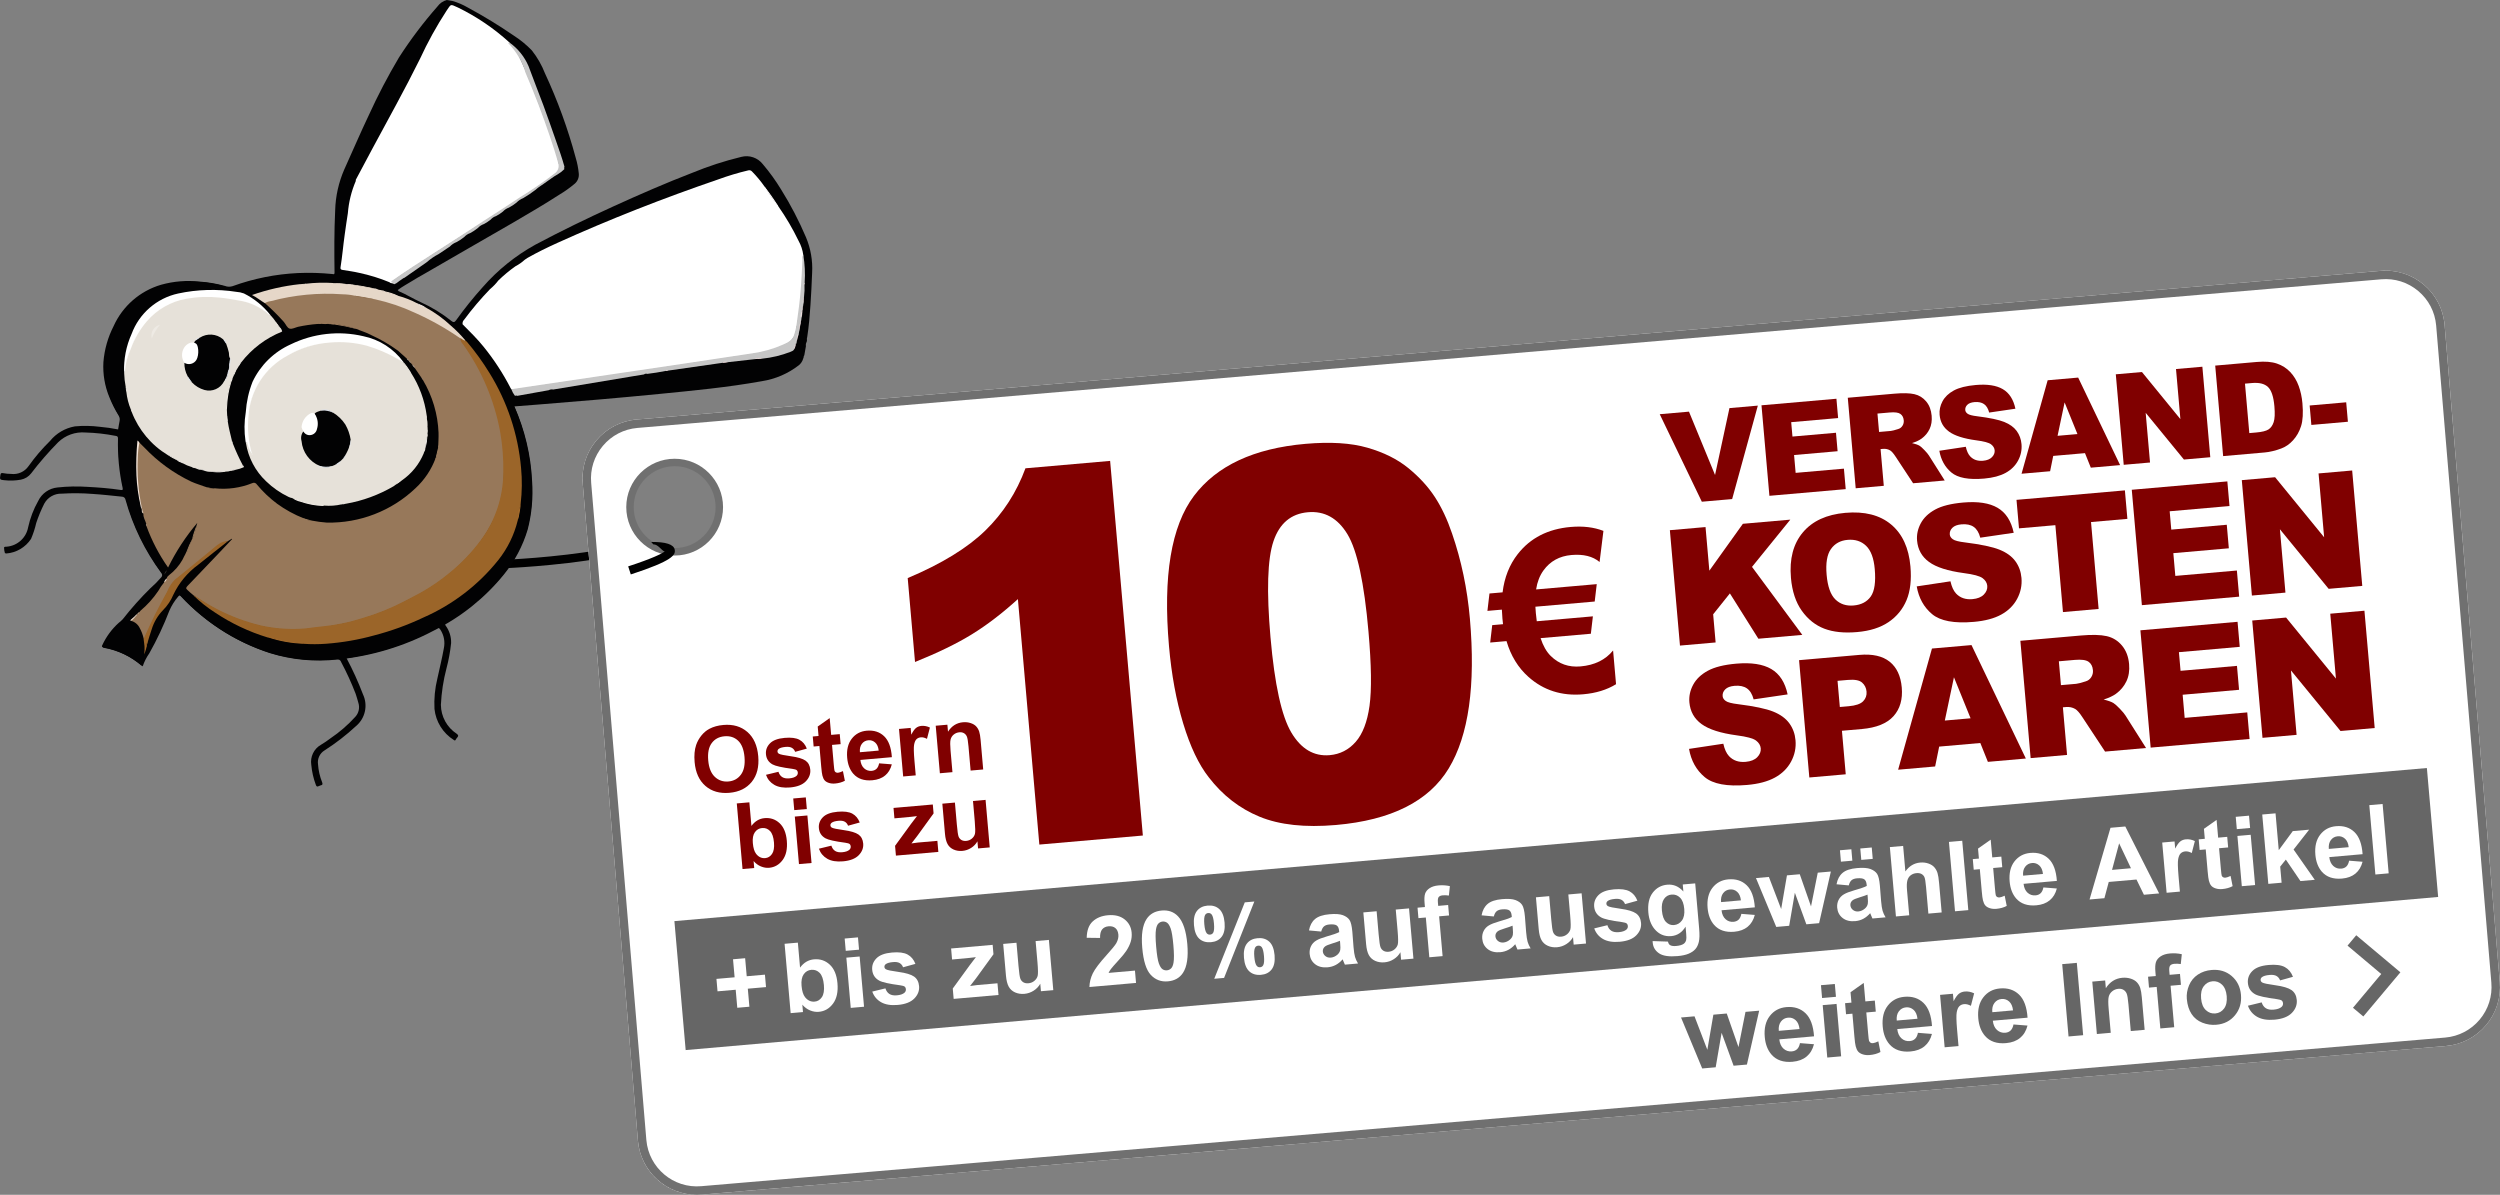 <?xml version="1.0" encoding="UTF-8"?><svg id="a" xmlns="http://www.w3.org/2000/svg" viewBox="0 0 295.592 141.273"><rect x="0" y="0" width="295.592" height="141.273" fill="#808080" stroke="none"/><path d="m59.726,67.18c.012,0,6-.233,11.626-1.219,1.132-.199,2.251-.428,3.305-.693l-.244-.97c-1.024.258-2.12.482-3.233.678-2.768.485-5.645.787-7.828.967-1.091.09-2.009.149-2.653.186-.644.037-1.011.051-1.012.051l.039.999h0Z"/><path d="m295.564,116.091l-6.525-77.7c-.336-3.851-3.73-6.699-7.581-6.363l-206.192,17.574c-3.851.336-6.699,3.73-6.363,7.581l6.525,77.7c.336,3.851,3.73,6.699,7.581,6.363l206.192-17.574c3.851-.336,6.699-3.73,6.363-7.581Zm-215.77-50.745c-2.973,0-5.384-2.41-5.384-5.384,0-2.973,2.41-5.384,5.384-5.384s5.384,2.41,5.384,5.384c0,2.973-2.41,5.384-5.384,5.384Z" style="fill:#fff;"/><path d="m82.395,141.273c-3.586,0-6.649-2.751-6.967-6.389l-6.525-77.701c-.163-1.862.41-3.676,1.611-5.108,1.202-1.432,2.889-2.31,4.751-2.473l206.192-17.574c1.862-.163,3.676.409,5.108,1.611,1.432,1.202,2.31,2.89,2.473,4.752l6.525,77.7c.163,1.862-.409,3.677-1.611,5.108-1.202,1.433-2.89,2.311-4.751,2.474l-206.193,17.573c-.206.018-.411.026-.614.026Zm-7.042-90.674c-1.596.139-3.042.892-4.073,2.119-1.03,1.228-1.521,2.782-1.381,4.378l6.525,77.7c.288,3.296,3.2,5.748,6.498,5.454l206.192-17.573c1.597-.14,3.043-.893,4.073-2.12s1.521-2.782,1.381-4.378l-6.525-77.701c-.14-1.596-.893-3.043-2.119-4.073-1.228-1.031-2.783-1.521-4.378-1.381l-206.193,17.574Z" style="fill:#707070;"/><polygon points="201.263 126.332 198.76 120.306 200.354 120.167 201.871 124.127 202.583 119.972 204.165 119.834 205.552 123.806 206.382 119.64 207.999 119.499 206.55 125.87 204.975 126.008 203.558 122.117 202.856 126.193 201.263 126.332" style="fill:#666;"/><path d="m212.821,123.335l1.658.131c-.158.619-.449,1.104-.876,1.457-.426.352-.979.559-1.659.617-1.078.095-1.907-.188-2.485-.848-.458-.528-.725-1.221-.8-2.082-.09-1.027.108-1.855.595-2.482.486-.629,1.14-.98,1.961-1.052.922-.081,1.676.161,2.262.724s.923,1.473,1.009,2.732l-4.108.358c.055.485.22.851.496,1.099.277.249.604.357.981.324.257-.022.466-.111.629-.268.163-.154.275-.393.338-.711Zm-.051-1.664c-.054-.475-.208-.824-.463-1.052-.255-.227-.55-.325-.884-.296-.358.031-.643.187-.854.469s-.294.645-.251,1.092l2.451-.213Z" style="fill:#666;"/><path d="m215.437,118.003l-.133-1.518,1.64-.143.133,1.518-1.64.143Zm.614,7.037l-.541-6.197,1.64-.143.541,6.197-1.64.143Z" style="fill:#666;"/><path d="m221.672,118.305l.114,1.307-1.12.098.218,2.499c.044.505.081.799.109.88l.164.194c.081.049.176.067.285.059.151-.014.366-.086.645-.215l.251,1.26c-.367.196-.791.316-1.273.357-.296.026-.566,0-.812-.078s-.432-.192-.557-.34c-.124-.147-.22-.355-.285-.619-.052-.188-.104-.57-.154-1.15l-.235-2.703-.753.066-.114-1.307.753-.066-.107-1.23,1.562-1.102.191,2.188,1.12-.098Z" style="fill:#666;"/><path d="m226.769,122.117l1.657.132c-.157.618-.449,1.103-.875,1.456-.426.352-.979.559-1.66.618-1.078.095-1.906-.188-2.484-.848-.458-.528-.725-1.222-.8-2.082-.09-1.027.108-1.855.594-2.483.486-.629,1.141-.979,1.961-1.051.922-.081,1.677.16,2.263.723s.922,1.474,1.009,2.732l-4.108.359c.054.484.22.85.496,1.099s.604.356.981.323c.256-.021.466-.111.629-.268.162-.154.275-.392.338-.711Zm-.052-1.664c-.053-.475-.207-.824-.462-1.051s-.55-.326-.885-.297c-.357.031-.642.188-.853.469s-.295.645-.252,1.093l2.451-.214Z" style="fill:#666;"/><path d="m231.569,123.685l-1.64.143-.542-6.197,1.523-.133.077.881c.224-.438.435-.732.632-.885.195-.149.427-.236.69-.26.374-.032.743.039,1.107.215l-.383,1.475c-.292-.154-.557-.223-.794-.201-.229.02-.418.101-.566.241-.148.14-.254.38-.316.719-.063.339-.048,1.035.044,2.089l.167,1.914Z" style="fill:#666;"/><path d="m238.067,121.13l1.658.131c-.158.618-.449,1.104-.875,1.457-.427.352-.979.559-1.66.617-1.078.095-1.907-.188-2.485-.848-.458-.528-.725-1.221-.8-2.082-.09-1.027.108-1.855.595-2.482.486-.629,1.14-.98,1.961-1.052.922-.081,1.676.161,2.262.724.586.562.923,1.473,1.009,2.732l-4.108.358c.055.485.22.851.496,1.099.277.249.604.357.981.324.257-.022.466-.111.629-.268.163-.154.275-.393.338-.711Zm-.051-1.665c-.054-.475-.208-.824-.463-1.051s-.55-.325-.884-.297c-.358.031-.643.188-.854.47s-.294.645-.251,1.092l2.451-.214Z" style="fill:#666;"/><rect x="244.2" y="113.902" width="1.734" height="8.587" transform="translate(-9.364 21.797) rotate(-4.997)" style="fill:#666;"/><path d="m253.576,121.763l-1.64.143-.276-3.162c-.059-.67-.131-1.1-.218-1.289-.088-.19-.215-.334-.382-.428-.168-.096-.361-.135-.583-.115-.284.025-.532.125-.744.301-.213.176-.349.395-.41.659-.062.265-.062.743,0,1.435l.245,2.807-1.64.144-.542-6.197,1.523-.134.079.91c.48-.746,1.13-1.156,1.951-1.229.361-.031.698.005,1.009.109.312.104.552.25.724.439s.299.409.382.66c.082.252.145.617.187,1.096l.336,3.852Z" style="fill:#666;"/><path d="m253.98,115.483l.91-.079-.04-.469c-.046-.52-.024-.914.063-1.18.089-.267.275-.494.559-.682s.652-.301,1.108-.341c.467-.041.93-.011,1.39.091l-.122,1.163c-.267-.04-.52-.049-.761-.028-.237.021-.402.092-.496.212s-.127.337-.099.651l.038.438,1.225-.106.113,1.289-1.226.107.429,4.907-1.64.144-.429-4.908-.91.08-.113-1.29Z" style="fill:#666;"/><path d="m258.562,118.117c-.048-.545.041-1.084.265-1.617.225-.533.57-.955,1.039-1.266.469-.312,1.007-.494,1.613-.547.938-.082,1.733.154,2.385.712.652.556,1.02,1.3,1.101,2.229.082.937-.153,1.74-.704,2.41s-1.285,1.045-2.204,1.125c-.567.05-1.12-.031-1.658-.244-.538-.211-.963-.553-1.274-1.025-.312-.473-.499-1.064-.562-1.777Zm1.688-.059c.054.615.241,1.072.561,1.373.321.302.694.434,1.123.396.428-.037.772-.232,1.034-.584.261-.354.364-.84.311-1.461-.054-.607-.239-1.063-.558-1.363-.318-.303-.691-.434-1.12-.396-.428.037-.773.231-1.036.584-.264.354-.368.836-.314,1.451Z" style="fill:#666;"/><path d="m265.789,118.913l1.624-.395c.098.313.261.543.489.689.229.147.535.203.92.17.424-.037.736-.143.937-.317.135-.12.194-.273.178-.456-.011-.124-.059-.225-.144-.299-.088-.07-.277-.126-.567-.168-1.348-.176-2.21-.369-2.585-.58-.52-.291-.805-.735-.857-1.33-.047-.537.126-1.007.519-1.41.392-.402,1.033-.643,1.924-.721.849-.074,1.491.01,1.928.25.437.238.756.623.958,1.15l-1.521.422c-.087-.236-.229-.41-.426-.521-.196-.113-.465-.154-.807-.124-.432.038-.736.124-.913.262-.116.097-.169.213-.157.35.011.116.073.211.189.282.157.097.682.205,1.572.328.891.122,1.522.313,1.894.57.367.262.574.652.619,1.174.05.568-.145,1.077-.583,1.527-.439.45-1.124.715-2.054.797-.844.074-1.527-.039-2.05-.339-.521-.3-.884-.736-1.087-1.312Z" style="fill:#666;"/><polygon points="278.207 119.157 281.55 115.162 277.564 111.809 278.594 110.581 283.814 114.963 279.433 120.183 278.207 119.157" style="fill:#666;"/><path d="m79.769,65.685c-3.155,0-5.722-2.567-5.722-5.722,0-3.155,2.567-5.722,5.722-5.722s5.722,2.567,5.722,5.722c0,3.155-2.567,5.722-5.722,5.722Zm0-10.563c-2.669,0-4.841,2.172-4.841,4.841,0,2.669,2.172,4.841,4.841,4.841,2.669,0,4.841-2.172,4.841-4.841,0-2.669-2.172-4.841-4.841-4.841Z" style="fill:#707070;"/><path d="m60.454,66.875c-.148-.128-.055-.19.011-.303.603-.958,1.116-1.97,1.534-3.022.48-1.289.765-2.643.842-4.016.117-1.924.008-3.855-.326-5.753-.354-1.968-.929-3.89-1.713-5.729.947-.072,1.872-.139,2.798-.217,4.776-.382,9.552-.781,14.321-1.253,4.062-.4,8.132-.785,12.151-1.51,1.591-.246,3.094-.892,4.367-1.877.262-.206.449-.492.532-.814.082-.111.021-.271.128-.374l.191-1.08c-.031-.175,0-.355.09-.509l.039-.218c-.057-.128.022-.247.027-.371.196-1.25.295-2.509.381-3.77.087-1.262.146-2.549.197-3.825.076-1.429-.172-2.856-.726-4.176-.832-1.958-1.815-3.848-2.943-5.652-.639-1.051-1.359-2.049-2.156-2.986-.603-.78-1.614-1.122-2.566-.868-1.96.475-3.881,1.1-5.746,1.867-3.169,1.219-6.277,2.579-9.367,3.986-3.111,1.417-6.183,2.911-9.204,4.515-2.362,1.303-4.478,3.009-6.252,5.041-1.118,1.244-2.166,2.549-3.14,3.909-.18.248-.305.274-.55.08-1.115-.893-2.337-1.641-3.639-2.228-.884-.396-1.708-.925-2.606-1.301l-.099-.13c.546-.412,1.149-.729,1.727-1.086.413-.256.831-.505,1.259-.738,3.543-2.073,7.122-4.088,10.667-6.155,1.825-1.065,3.648-2.132,5.426-3.279.655-.391,1.276-.833,1.859-1.324.339-.298.513-.741.466-1.189-.06-.637-.183-1.267-.369-1.879-.92-3.422-2.134-6.757-3.629-9.97-.38-.976-.903-1.89-1.553-2.712-.632-.656-1.338-1.236-2.104-1.729-1.764-1.211-3.591-2.327-5.474-3.343-.571-.333-1.181-.594-1.816-.775l-.656-.112c-.449.117-.842.388-1.111.766-1.666,1.893-3.187,3.908-4.551,6.029-1.31,2.206-2.499,4.481-3.563,6.816-1.011,2.12-1.929,4.283-2.901,6.42-.667,1.526-1.033,3.168-1.078,4.833-.117,2.459-.112,4.917-.075,7.378.003.249-.144.167-.265.156-1.35-.135-2.708-.173-4.064-.114-2.643.126-5.252.65-7.739,1.554-.305.093-.632.079-.927-.042-.972-.268-1.968-.437-2.973-.504-1.52-.166-3.056-.039-4.528.372-2.502.729-4.56,2.52-5.628,4.897-.677,1.323-1.086,2.767-1.204,4.248-.084,1.43.161,2.861.716,4.182.29.729.643,1.431,1.057,2.097.146.212.194.477.133.727-.067.307-.109.62-.169.958-.725-.145-1.457-.25-2.192-.314-.97-.122-1.95-.137-2.923-.046-1.156.204-2.2.817-2.939,1.729-.935.913-1.784,1.909-2.539,2.976-.46.661-1.249,1.014-2.049.917-.332-.003-.662-.036-.987-.098-.197-.035-.252.03-.286.213-.094.532-.076.584.451.627.655.077,1.318.055,1.967-.064.484-.093.918-.36,1.219-.75.984-1.29,2.049-2.516,3.188-3.671.859-.836,2.04-1.258,3.235-1.155,1.19.033,2.376.165,3.545.395.191.034.303.054.297.325-.052,1.96.132,3.919.549,5.836.057.25-.036.267-.24.236-1.286-.195-2.584-.294-3.881-.364-1.193-.082-2.39-.059-3.579.07-.991.094-1.86.703-2.286,1.603-.548.968-.947,2.012-1.185,3.099-.227,1.245-1.256,2.185-2.516,2.298-.117.027-.322-.034-.333.122.004.218.038.434.103.643l.16.042c1.19-.091,2.271-.728,2.927-1.725.261-.606.467-1.235.613-1.878.26-.786.578-1.552.952-2.291.41-.758,1.215-1.216,2.076-1.181,1.206-.075,2.416-.065,3.621.03,1.163.073,2.319.207,3.478.324.219-.003.405.158.433.375.867,3.111,2.296,6.038,4.217,8.634.148.144.151.381.007.529l-.024.022c-.39.455-.813.881-1.265,1.274-1.165,1.148-2.254,2.37-3.262,3.658-.149.161-.313.308-.489.439-.815.738-1.473,1.633-1.934,2.632-.069.129-.059.232.122.26,1.678.3,3.243,1.05,4.528,2.17.347-.814.826-1.515,1.223-2.261.743-1.397,1.4-2.838,1.967-4.315.268-.616.628-1.187,1.07-1.692.142-.178.212-.118.331.009,1.564,1.681,3.352,3.139,5.312,4.334,1.655,1.004,3.421,1.811,5.264,2.402,2.524.771,5.177,1.024,7.801.747.259-.069.529.072.619.326.652,1.221,1.228,2.48,1.725,3.771.121.346.212.701.316,1.052.191.579.053,1.216-.359,1.664-.867.957-1.846,1.807-2.916,2.53-.361.276-.739.532-1.129.766-.851.476-1.314,1.433-1.159,2.396.073.8.252,1.587.532,2.34.072.216.169.271.366.154l.204-.078c.242-.04.261-.148.178-.368-.271-.68-.435-1.396-.485-2.126-.095-.657.213-1.308.782-1.649,1.325-.847,2.57-1.811,3.723-2.881,1.088-.922,1.419-2.461.806-3.75-.555-1.457-1.2-2.878-1.933-4.255.774-.147,1.539-.28,2.295-.44,2.882-.616,5.66-1.648,8.246-3.063.265-.144.376-.146.559.14.415.643.559,1.423.402,2.172-.214,1.211-.516,2.403-.772,3.605-.287,1.168-.401,2.373-.339,3.575.158,1.511,1.001,2.864,2.288,3.673.103.073.157.094.223-.034.053-.098.116-.188.19-.271.149-.171.143-.268-.064-.424-1.162-.757-1.867-2.046-1.878-3.433.069-1.448.289-2.885.656-4.288.263-.984.448-1.988.552-3.003.024-.739-.201-1.466-.64-2.062-.119-.176-.102-.242.084-.354,2.326-1.354,4.42-3.073,6.202-5.092.255-.294.506-.595.731-.913.147-.208.31-.604.453-.452" style="fill:#020203;"/><path d="m16.87,78.793c.185-.549.448-1.069.781-1.543.914-1.621,1.708-3.308,2.374-5.046.263-.604.613-1.165,1.041-1.665.145-.188.227-.174.382-.006,1.344,1.448,2.856,2.729,4.506,3.817,1.868,1.236,3.897,2.21,6.031,2.894,2.58.789,5.294,1.037,7.975.729,3.963-.391,7.812-1.551,11.331-3.415,3.215-1.594,6.048-3.862,8.306-6.652,1.27-1.565,2.22-3.365,2.796-5.296.484-1.874.66-3.815.519-5.746-.146-3.032-.853-6.01-2.084-8.784-1.449-3.362-3.57-6.393-6.233-8.906-1.456-1.366-3.119-2.493-4.928-3.338-1.396-.658-2.77-1.361-4.214-1.915-1.682-.619-3.425-1.052-5.201-1.292-4.271-.628-8.632-.181-12.688,1.299-.368.083-.752.05-1.101-.093-2.672-.77-5.517-.696-8.145.21-2.228.899-3.999,2.657-4.914,4.878-.539,1.141-.889,2.362-1.036,3.615-.151,1.535.077,3.083.664,4.509.307.774.684,1.519,1.125,2.225.113.173.163.381.141.586-.016.344-.049.686-.1,1.026-.216,1.377-.225,2.78-.023,4.16.371,3.678,1.546,7.23,3.444,10.403.483.827,1.01,1.628,1.578,2.399.119.111.125.297.013.416l-.019.018c-.498.573-1.034,1.11-1.604,1.609-1.047,1.072-2.037,2.199-2.966,3.376-.159.169-.332.324-.518.462-.802.735-1.45,1.622-1.906,2.609-.066.124-.076.236.111.264,1.692.301,3.27,1.058,4.564,2.188Z" style="fill:#020203;"/><path d="m49.05,43.524l.779,1.135c.092.064.155.163.174.274,1.129,1.892,1.765,4.038,1.849,6.24.018.572-.027,1.146-.042,1.719.101-.059.048-.181.085-.229-.076.5-.187.995-.333,1.48l-.015.021-.034-.013c-.5,1.364-1.318,2.588-2.385,3.574-2.826,2.688-6.601,4.149-10.5,4.066-.587-.042-1.171-.121-1.749-.234-.344.007-.683-.088-.973-.273-1.114-.439-2.169-1.018-3.139-1.721-.884-.66-1.686-1.422-2.39-2.271-.108-.195-.353-.269-.551-.166-1.403.563-2.923.773-4.427.611l-.144.02.155.072c-.328-.058-.657-.109-.985-.174l-.023-.017.018-.031c-.605-.226-1.228-.4-1.819-.667-2.071-.989-3.943-2.35-5.523-4.015-.197-.199-.399-.395-.599-.592-.227.178-.181.448-.196.677-.21,2.241-.085,4.5.369,6.704.023.105.064.214.089.32.075.23.051.492.218.694-.051.436.213.786.326,1.175.029.096.039.197.029.297.633,1.74,1.493,3.388,2.559,4.902.928-1.894,2.087-3.666,3.452-5.274-.028.097-.057.203-.086.305-.071.401-.192.791-.362,1.161-.017.166-.075.324-.169.461v-.006c-.181.513-.42,1.001-.608,1.512l-.128.153c-.135.259-.285.511-.402.777-.393.692-.92,1.3-1.55,1.787-.122.115-.284.206-.292.404-.097.168-.206.329-.327.48-.262.317-.494.657-.694,1.017-.589.871-1.295,1.656-2.101,2.333l-.131.171c-.063.079-.144.142-.235.183l-.044.057c-.021.123-.157.134-.212.223-.147.208-.391.325-.515.554.469.118.86.442,1.063.882.205.376.354.778.445,1.196.194.024.207-.147.255-.26.908-2.085,1.983-4.084,3.066-6.079.286-.415.651-.769,1.075-1.041,1.42-1.171,2.864-2.311,4.265-3.504.407-.27.852-.477,1.319-.615l.446-.281.04.047c-.568.603-1.134,1.207-1.706,1.806-1.186,1.245-2.37,2.491-3.563,3.727-.183.188-.233.311,0,.493.219.214.449.415.69.604,2.124,1.56,4.516,2.718,7.056,3.417,2.297.66,4.708.829,7.074.496,1.405-.134,2.801-.353,4.179-.656,2.016-.5,3.98-1.187,5.869-2.053.597-.278,1.166-.634,1.757-.927,1.061-.512,2.075-1.113,3.032-1.8,1.606-1.134,3.061-2.47,4.328-3.974,1.013-1.22,1.846-2.577,2.476-4.032.56-1.38.875-2.847.934-4.335.161-2.804-.184-5.613-1.016-8.295-.781-2.593-1.971-5.044-3.523-7.263-.23-.329-.438-.673-.621-1.03-.054-.098-.137-.176-.238-.224-1.133-.754-2.308-1.445-3.519-2.069-1.572-.808-3.212-1.476-4.9-1.998-.459-.174-.939-.287-1.428-.334-.78-.075-1.552-.212-2.311-.408-.729-.165-1.475-.247-2.223-.246-2.739-.116-5.479.2-8.121.934-.147.041-.328.044-.358.256.799.701,1.555,1.451,2.263,2.244.228.271.37.704.686.781.292.072.655-.136.986-.22.764-.164,1.539-.276,2.318-.337.157-.083.343-.084.501-.004.254.026.51.026.764,0l-.064-.07.044.02.224.071c.175.056.36.069.542.039-.079-.071-.184-.104-.289-.092.946.115,1.879.317,2.788.604.594.255,1.222.427,1.792.737,1.125.508,2.194,1.131,3.191,1.859.353.301.696.623,1.043.935.096.053.169.138.208.24l.017.023.029.005c.096.052.169.138.207.24l.167.2c.141.11.252.253.323.417Z" style="fill:#97785a;"/><path d="m50.563,50.633l-.018-.242-.055.081-.008.046c.003-.114.027-.227.071-.332.002-.217-.023-.434-.076-.644-.077-.129-.087-.287-.026-.424-.243-1.801-.878-3.526-1.862-5.054-.375-.384-.601-.881-.959-1.278-.86-.679-1.83-1.205-2.868-1.554-3.188-1.289-6.768-1.194-9.883.262-2.201.901-3.961,2.627-4.906,4.81-.653,1.625-.896,3.385-.709,5.126.048.698.192,1.387.427,2.046l.066.113.018.049-.031-.058c-.182-.364-.249-.767-.401-1.14-.049-.12-.105-.352-.265-.061.271,1.73,1.108,3.321,2.381,4.523.781.758,1.681,1.384,2.663,1.854.142.069.294.117.45.141.895.392,1.838.661,2.804.8.315.045.632.044.946.082.69.062,1.386.013,2.062-.144l.044-.045c.161-.001.318-.08.479-.03,1.988-.348,3.897-1.05,5.638-2.072l.233-.172c.223-.221.482-.402.765-.537,1.153-.802,2.048-1.921,2.577-3.223-.011-.114.005-.23.046-.337l.014.008-.028.019.005.176c.086-.101.131-.23.125-.363.012-.404.131-.797.182-1.197.051-.4,0-.825.099-1.229Z" style="fill:#e6e1d9;"/><path d="m27.486,44.758c.041-.094.082-.188.123-.283.021-.227.118-.441.276-.606l.382-.629c.014-.161.106-.305.247-.384,1.258-1.627,2.93-2.888,4.841-3.649-.102-.188-.219-.366-.35-.534-.142-.176-.262-.367-.358-.571-.2-.305-.429-.591-.683-.852-.435-.374-.894-.719-1.374-1.034-.649-.349-1.35-.595-2.075-.728-.68-.17-1.371-.292-2.068-.366-1.183-.145-2.378-.159-3.565-.042-3.007.264-5.647,2.105-6.934,4.836-.512,1.021-.912,2.095-1.193,3.202-.084.314.037.637-.077.945.017.575.08,1.147.19,1.711.079.184.105.386.076.584.076.703.251,1.391.521,2.044.097.073.141.196.111.313.816,2.12,2.312,3.91,4.255,5.087.384.15.745.353,1.073.603l-.004-.007c.272.104.532.24.774.404.285.166.59.296.908.388.377.079.748.183,1.111.312.292.07.588.088.87.181-.136-.073-.295-.09-.443-.048.271.117.565.169.859.152l-.161-.067c.159.009.317.031.473.065.461.035.919-.071,1.381-.023.212.009.424-.026.623-.104.186-.106.402-.15.615-.125.305-.059.603-.152.887-.279-.027-.096-.108-.172-.106-.281-.428-.809-.809-1.641-1.141-2.493-.117-.129-.171-.302-.151-.475-.161-.7-.353-1.392-.453-2.104-.1-.241-.129-.506-.085-.763l-.033-.682c-.054-.851.03-1.704.249-2.528.03-.205.084-.405.162-.597.043-.206.127-.401.248-.574Z" style="fill:#e6e1d9;"/><path d="m54.406,39.992c.034.281.16.544.36.745,2.183,3.068,3.671,6.574,4.362,10.276.287,1.614.414,3.252.379,4.891-.017,2.865-.948,5.65-2.657,7.95-1.047,1.418-2.268,2.701-3.634,3.817-1.112.925-2.308,1.746-3.572,2.449-.585.32-1.195.611-1.782.935-1.596.837-3.271,1.513-5.001,2.019-1.612.519-3.277.857-4.963,1.01-.84.069-1.669.248-2.519.266-1.531.062-3.063-.075-4.559-.406-1.76-.427-3.463-1.059-5.076-1.884-.918-.467-1.791-1.01-2.658-1.567l-.23-.106c.792.771,1.659,1.458,2.59,2.053,1.91,1.274,3.997,2.261,6.193,2.93l.108.02c.388.039.77.126,1.136.259.891.214,1.799.347,2.714.398.099-.004.197.021.28.074.892.063,1.787.062,2.677-.005,1.931-.143,3.844-.475,5.709-.993,1.998-.52,3.941-1.227,5.805-2.112,3.466-1.519,6.511-3.857,8.871-6.816,1.076-1.36,1.848-2.935,2.265-4.618.148-.669.176-1.359.357-2.021.167-1.411.183-2.836.046-4.251-.353-3.963-1.625-7.789-3.714-11.175-.8-1.31-1.7-2.556-2.694-3.727l-.168-.137c-.205-.094-.335-.367-.626-.27Z" style="fill:#9b6529;"/><path d="m54.409,39.993c.233.029.366.298.625.267-.528-.637-1.11-1.229-1.738-1.768-.875-.822-1.852-1.53-2.906-2.106-.331-.125-.654-.271-.968-.436l-.183-.041.131-.025c-.737-.394-1.516-.702-2.323-.918-1.002-.333-2.017-.617-3.04-.878-.784-.138-1.568-.277-2.352-.416-.32.01-.64-.031-.946-.123-.353-.07-.713-.092-1.071-.065l.119.068c-.132-.002-.262-.033-.381-.09-1.083-.07-2.169-.041-3.246.088-.211.095-.449.112-.672.048-1.931.209-3.832.64-5.664,1.284.576.277,1.016.669,1.52.962.22-.133.466-.216.722-.242,2.757-.735,5.617-1.007,8.463-.806.491.007.981.064,1.461.17.788.184,1.584.325,2.388.422,1.617.353,3.189.885,4.689,1.585,1.881.836,3.679,1.846,5.371,3.018Z" style="fill:#e6d7c8;"/><path d="m29.08,52.376c.151-.147.157,0,.187.092.104.406.265.795.479,1.155l.03-.047-.015-.029c-.391-1.393-.521-2.846-.382-4.286.177-3.053,1.935-5.792,4.637-7.225,1.523-.883,3.228-1.407,4.983-1.534,1.464-.129,2.939-.003,4.36.371,1.268.374,2.487.896,3.632,1.556.235.128.458.284.684.426l.031-.04-.019-.026c-1.144-1.565-2.83-2.647-4.729-3.037-2.885-.677-5.915-.337-8.579.961-1.987.891-3.59,2.463-4.52,4.433-.448,1.145-.717,2.352-.799,3.579-.188,1.138-.2,2.298-.033,3.439l.051.212Z" style="fill:#fff;"/><path d="m14.68,44.064l.089-.192c.081-.912.317-1.804.701-2.635.431-1.188,1.072-2.289,1.895-3.249,1.201-1.396,2.846-2.336,4.658-2.663,1.299-.233,2.625-.279,3.938-.139.761.066,1.502.219,2.251.342,1.329.192,2.572.772,3.572,1.669l.182.052c-.838-1.073-1.905-1.944-3.124-2.552-.287-.108-.588-.172-.895-.19-2.288-.358-4.623-.292-6.887.197-2.528.552-4.602,2.354-5.501,4.78-.648,1.437-.95,3.005-.88,4.579Z" style="fill:#fff;"/><path d="m26.953,63.989c-.847-.031-1.373.557-1.955,1.026-.838.674-1.663,1.364-2.494,2.045-.625.51-1.256,1.014-1.881,1.524-.374.401-.668.871-.867,1.382-1,1.776-1.909,3.603-2.724,5.47l-.057.045.119,1.005c.064-.006.146.193.191-.015.036-.166.067-.333.077-.437.01-.104.071-.059.021-.063l-.014.033.02.17c.183-.596.343-1.2.554-1.786.258-.836.708-1.599,1.316-2.228.531-.53.953-1.161,1.242-1.854.669-1.4,1.675-2.613,2.928-3.529,1.177-.927,2.337-1.871,3.523-2.788Z" style="fill:#9b6529;"/><path d="m16.779,60.085c-.418-1.958-.582-3.962-.487-5.962.012-.6.075-1.198.189-1.787-.061-.086-.103-.192-.231-.244-.134,1.372-.174,2.752-.12,4.13.058,1.181.217,2.354.477,3.507.006.157.058.31.149.438l.036-.053-.012-.03Z" style="fill:#f1e2d7;"/><path d="m35.879,76.113c-.104-.136-.266-.122-.403-.133-1.093-.082-2.175-.273-3.229-.57-.155-.077-.334-.088-.497-.029,1.334.439,2.725.687,4.129.732Z" style="fill:#a2692b;"/><path d="m38.323,59.771c-.186-.165-.418-.056-.626-.094-.983-.127-1.946-.374-2.87-.734l-.253-.045c.299.215.64.366,1,.441.83.291,1.699.454,2.578.485l.171-.052Z" style="fill:#eee9e2;"/><path d="m27.185,45.229c-.104.452-.219.901-.313,1.356-.115.562-.092,1.141-.153,1.71l.108.166c.02-.659.085-1.316.197-1.966.066-.396.161-.786.282-1.169l-.122-.097Z" style="fill:#ede8e1;"/><path d="m44.051,34.129c.373.168.767.281,1.172.334.564.175,1.131.341,1.691.533l.133-.032c-.478-.24-.987-.41-1.513-.506-.12-.078-.276-.049-.395-.126l-.464-.098c-.119-.08-.274-.049-.394-.127l-.077-.013-.154.036Z" style="fill:#ebdbcd;"/><path d="m42.074,38.882l.146.007c-1.004-.315-2.032-.547-3.074-.694.165.158.315.117.433.178.84.125,1.673.295,2.495.509Z" style="fill:#a07f60;"/><path d="m61.569,59.547c-.221.651-.342,1.333-.357,2.021.19-.659.31-1.336.357-2.021Z" style="fill:#ad712e;"/><path d="m44.052,34.13l.154-.036c-.863-.193-1.733-.347-2.609-.461l-.031.025.02.035,2.467.437Z" style="fill:#fdecdc;"/><path d="m22.707,63.756c.301-.492.483-1.048.531-1.624-.224.524-.402,1.068-.531,1.624Z" style="fill:#97795b;"/><path d="m21.97,65.418c.015.031.008.172.067.047.286-.543.512-1.117.674-1.709-.247.449-.457.916-.629,1.398-.041.083-.073.169-.112.264Z" style="fill:#97795b;"/><path d="m17.391,76.175c.007-.101.016-.211.026-.34-.188.2.004.553-.326.653.012.297-.004.595-.048.889.168-.384.285-.788.348-1.202Z" style="fill:#9f672a;"/><path d="m51.514,54.153c-.001.048-.003.101-.007.235.221-.581.366-1.188.431-1.807-.118.092-.074.22-.128.312-.099.419-.197.839-.296,1.259Z" style="fill:#a48362;"/><path d="m47.69,42.788l-.012.066c.251.419.525.824.821,1.213l.092-.005c-.26-.452-.562-.879-.901-1.274Z" style="fill:#f3eee7;"/><path d="m26.674,55.763c-.086-.126-.206-.082-.326-.072-.34.028-.681.046-1.022.068l-.032.04.022.025c.453.05.911.03,1.358-.061Z" style="fill:#e8e3dd;"/><path d="m49.415,35.975c.279.227.619.369.976.408-.276-.191-.577-.345-.893-.457l-.083.048Z" style="fill:#ede5e1;"/><path d="m20.907,54.408c-.281-.315-.658-.527-1.073-.603.34.23.699.432,1.073.603Z" style="fill:#eae5df;"/><path d="m50.564,50.633c-.128.378-.17.779-.125,1.175l.074-.06.014-.077c-.035-.135.052-.265.019-.403.04-.209.046-.424.019-.636Z" style="fill:#e9e4de;"/><path d="m24.423,57.61h-.145s-.006.03-.006.03l1.281.227c-.077-.098-.205-.055-.296-.107l-.834-.149Z" style="fill:#a58363;"/><path d="m47.543,56.769c-.321.058-.601.254-.765.536.275-.147.532-.328.765-.536Z" style="fill:#f3ede5;"/><path d="m35.907,61.286l-.097.05c.327.176.698.253,1.069.222l-.972-.272Z" style="fill:#9e7e5f;"/><path d="m50.514,51.749l-.075.06c-.099.406-.151.823-.155,1.241.127-.423.205-.86.23-1.301Z" style="fill:#fffcfa;"/><path d="m15.471,73.405c.266-.113.401-.366.595-.556l-.098-.018c-.159.141-.317.281-.481.423-.056.043-.119.088-.015.15Z" style="fill:#e6d9ce;"/><path d="m23.659,55.464c-.326-.183-.695-.277-1.069-.273.195.094.402.162.616.2.127.056.264.088.403.096l.051-.023Z" style="fill:#ede7e1;"/><path d="m27.913,55.535c-.249-.162-.465.026-.695.065l.013.03.066.029c.211-.005.419-.047.616-.124Z" style="fill:#eae4de;"/><path d="m21.677,54.804c-.173-.297-.497-.305-.774-.404.205.236.519.264.774.404Z" style="fill:#f0ebe5;"/><path d="m26.865,49.142c-.135.247-.101.552.086.763-.029-.255-.058-.509-.086-.763Z" style="fill:#efe9e5;"/><path d="m27.885,43.872l-.027-.097c-.126.22-.329.412-.249.704.112-.192.205-.396.276-.607Z" style="fill:#efeae3;"/><path d="m35.461,33.598c.246.173.5.044.747.013l-.01-.03-.065-.032-.672.049Z" style="fill:#efe0d2;"/><polygon points="24.118 55.634 24.577 55.688 24.588 55.628 23.654 55.464 23.623 55.502 23.643 55.527 24.118 55.634" style="fill:#e6e2dd;"/><path d="m40.909,59.549c-.206-.149-.403-.017-.604.015l.015.03.066.03c.178.019.357-.007.522-.075Z" style="fill:#ebe6e1;"/><path d="m32.986,38.688c.086.197.211.373.369.52-.004-.266-.214-.418-.342-.614l-.039.072.013.022Z" style="fill:#f5f0e8;"/><path d="m32.986,38.689l.026-.097-.365-.492c-.028.279.213.4.338.589Z" style="fill:#f5efe8;"/><path d="m40.712,33.549c.262.156.573.207.871.144-.146-.078-.312-.11-.477-.092l-.394-.051Z" style="fill:#edddd3;"/><path d="m27.188,45.229l.123.096c.012-.201.185-.357.175-.567-.279.044-.116.366-.298.471Z" style="fill:#ebe5de;"/><path d="m14.947,46.359c.149-.207.005-.405-.014-.612l-.033.002-.028.022c-.006.199.02.396.075.587Z" style="fill:#ece8e2;"/><path d="m38.069,38.308c-.167-.203-.384-.055-.577-.072l.075.075.502-.003Z" style="fill:#9f7f5f;"/><path d="m16.783,60.086l-.022.086c.017.206-.058.442.206.558-.065-.216-.127-.431-.184-.645Z" style="fill:#dccaba;"/><path d="m19.401,68.867c.182-.096.304-.276.327-.481-.17.108-.289.282-.327.481Z" style="fill:#e8d9cd;"/><path d="m19.411,67.918c.155-.123.265-.294.312-.487-.157.089-.2.249-.312.487Z" style="fill:#363330;"/><path d="m27.403,52.009c-.095.153-.049.355.104.45l.046.024c-.049-.158-.101-.315-.151-.475Z" style="fill:#f3efe9;"/><path d="m28.514,42.858c-.158.013-.276.151-.264.309l.017.076c.082-.128.165-.256.248-.384Z" style="fill:#f4efe9;"/><path d="m49.05,43.524c-.002-.191-.133-.356-.319-.403.075.157.184.294.319.403Z" style="fill:#b1a294;"/><path d="m50.453,49.116c-.163.139-.061.294-.032.45l.033-.004.027-.021c-.009-.141-.019-.283-.029-.424Z" style="fill:#f1ece6;"/><path d="m25.316,55.824l.011-.065-.504-.089c.018.118.112.082.16.119l.333.035Z" style="fill:#e6e2dd;"/><path d="m39.378,33.462c.113.135.271.109.426.125-.026-.098-.116-.066-.163-.104l-.263-.021Z" style="fill:#ebdcd1;"/><path d="m15.579,48.717c.095-.151.075-.262-.111-.313l.111.313Z" style="fill:#f6f0ea;"/><path d="m23.647,55.529l.011-.063-.457-.075c.134.085.288.133.446.138Z" style="fill:#e6e1d9;"/><path d="m50.003,44.933c.003-.131.028-.274-.174-.274l.174.274Z" style="fill:#9b846f;"/><path d="m50.159,53.413l.019-.211c-.071.107-.139.214-.061.344l.042-.133Z" style="fill:#fcf6f0;"/><path d="m15.963,72.831l.098.017c.056-.067.196-.084.132-.223-.095.045-.175.116-.23.206Z" style="fill:#d4c6ba;"/><path d="m41.106,33.6l.477.092.011-.06c-.156-.059-.326-.07-.488-.032Z" style="fill:#e6d7c8;"/><path d="m45.14,34.332c.104.131.261.094.395.126-.115-.083-.253-.127-.395-.126Z" style="fill:#e6d7c8;"/><path d="m39.038,38.329c-.05-.101-.15-.092-.237-.106l-.028.053.061.032.205.021Z" style="fill:#ac8967;"/><path d="m49.415,35.977l.082-.049-.125-.044h-.18c.063.092.154.065.223.093Z" style="fill:#fbede3;"/><path d="m44.282,34.106c.104.128.26.092.394.126-.116-.082-.253-.125-.394-.126Z" style="fill:#e6d7c8;"/><path d="m50.543,51.271c-.023.132-.1.264-.019.403.046-.13.052-.27.019-.403Z" style="fill:#e6e1d9;"/><path d="m17.315,62.203c.122-.113.014-.201-.029-.297-.063.107-.016.202.029.297Z" style="fill:#b39b84;"/><path d="m28.696,54.977c-.039.106.006.226.106.28.079-.137-.059-.191-.106-.28Z" style="fill:#f9f4ef;"/><polygon points="50.558 50.186 50.465 50.414 50.512 50.455 50.547 50.391 50.558 50.186" style="fill:#fef8f2;"/><path d="m48.559,42.925c.019-.112-.057-.218-.169-.237l-.037-.003c.038.102.111.187.207.24Z" style="fill:#b4a496;"/><path d="m16.241,72.571c.152.034.203-.066.235-.182-.102.021-.189.088-.235.182Z" style="fill:#bba998;"/><path d="m48.309,42.652c.013-.15-.067-.221-.208-.24.04.102.113.187.208.24Z" style="fill:#b7a99c;"/><path d="m44.349,35.389c-.789-.18-1.585-.321-2.388-.422.183.124.402.184.622.17.579.144,1.17.228,1.766.252Z" style="fill:#8b6a49;"/><path d="m29.763,53.547l-.014.077.035.164.052.009c.022-.09-.005-.186-.074-.25Z" style="fill:#f3f0ec;"/><path d="m18.92,38.401c-.703.159-1.144.858-.985,1.562l.015.059c.225-.594.553-1.143.97-1.621Z" style="fill:#eeeae4;"/><path d="m94.979,30.158c-.078-.593-.269-1.167-.562-1.688-.687-1.421-1.487-2.786-2.392-4.079-.585-.733-1.123-1.503-1.609-2.305-.448-.645-.949-1.25-1.499-1.81-.114-.13-.294-.18-.459-.127-1.2.285-2.382.641-3.541,1.066-6.457,2.211-12.804,4.696-19.02,7.508-1.195.542-2.375,1.119-3.517,1.766-.114.066-.222.148-.333.223-.334.305-.706.565-1.106.775-.715.504-1.389,1.064-2.015,1.675-.289.379-.621.723-.988,1.026-1.099,1.141-2.123,2.351-3.065,3.623-.146.137-.211.339-.174.536.849.861,1.718,1.702,2.478,2.646,1.234,1.523,2.309,3.171,3.205,4.915l.081.116c.15.06.315.066.469.018,5.563-.82,11.121-1.644,16.677-2.469,3.928-.587,7.854-1.178,11.781-1.771,1.231-.186,2.425-.562,3.54-1.116.6-.272,1.032-.815,1.162-1.46.306-1.478.517-2.974.631-4.479.143-1.319.225-2.643.245-3.97-.023-.206-.02-.414.009-.619Z" style="fill:#fff;"/><path d="m46.047,33.37c.095.107.233.1.355.136.172-.002.196-.027.134-.086-.146-.138-.057-.201.049-.281.972-.714,1.993-1.355,3.004-2.009.619-.399,1.229-.814,1.851-1.21,1.815-1.151,3.625-2.313,5.429-3.483,1.001-.647,2.007-1.285,3.001-1.944,1.638-1.088,3.312-2.122,4.914-3.263.371-.265.709-.564,1.058-.861.256-.208.364-.548.275-.866-.231-1.045-.531-2.073-.899-3.078-.712-2.123-1.51-4.214-2.342-6.292-.485-1.21-.996-2.411-1.561-3.585-.217-.485-.533-.918-.927-1.273-.092-.064-.155-.162-.175-.272-1.812-1.648-3.85-3.031-6.051-4.106-.965-.431-.794-.454-1.365.369-1.186,1.822-2.237,3.728-3.146,5.702-1.775,3.589-3.729,7.084-5.623,10.61-.658,1.224-1.308,2.453-1.961,3.68l-.003.145c-.515,1.207-.831,2.489-.935,3.796-.138.848-.252,1.699-.374,2.549-.183,1.288-.286,2.583-.494,3.866-.041.229.087.277.26.305.653.105,1.31.193,1.954.345,1.222.259,2.418.629,3.573,1.106Z" style="fill:#fff;"/><path d="m94.979,30.158c-.202.181-.1.421-.106.629-.032,1.05-.104,2.096-.175,3.144-.104,1.54-.321,3.064-.534,4.59-.062.375-.154.744-.276,1.104-.204.646-.781.886-1.325,1.129-1.158.509-2.381.854-3.635,1.027-2.642.385-5.278.8-7.919,1.192-6.815,1.011-13.627,2.02-20.438,3.027l-.107.03c.094.265.228.513.396.738.088.078.205-.058.292.037l3.726-.668c.161-.09.349-.118.529-.079l9.432-1.572c.435-.073.868-.142,1.303-.212.107-.089.255-.115.387-.067.728-.095,1.456-.193,2.175-.347.086-.056.194-.071.292-.04l6.488-.929c.186-.07.387-.093.585-.068l3.31-.372c.236-.082.489-.097.733-.043,1.151-.116,2.28-.388,3.358-.809.163-.073.35-.121.431-.31.033-.269.177-.508.18-.736l.01.189c.078-.109.12-.241.12-.375.021-.306.07-.609.145-.906l.033.006-.034.013c-.029.136-.103.269-.034.414.096-.213.153-.442.166-.676.047-.514.137-1.023.269-1.522.077-.296.115-.602.113-.908-.099.198-.153.415-.16.636.063-.45.149-.897.26-1.338.06-.198.079-.406.055-.612-.084.12-.123.266-.108.412.021-.257.071-.512.147-.758.065-.497.086-1,.062-1.5l-.059.077.009-.054.067-.23c.078-1.09.024-2.185-.161-3.262Z" style="fill:#c6c6c6;"/><path d="m60.215,5.009c-.036.044-.188.057-.082.143.943.973,1.633,2.162,2.008,3.464,1.074,2.475,2.025,5,2.89,7.558.346,1.024.682,2.05.963,3.094.164.475-.022,1-.448,1.267-1.345,1.03-2.743,1.988-4.188,2.871-.53.332-1.038.699-1.566,1.036-1.76,1.118-3.5,2.27-5.25,3.403-1.101.714-2.205,1.423-3.312,2.127-1.603,1.021-3.207,2.052-4.763,3.146-.168.119-.397.244.018.331l.015.023-.096.036.221.098c.318-.109.534-.374.818-.535.125-.071.223-.189.372-.223l2.65-1.851c.421-.373.887-.691,1.386-.95l1.336-.892c.222-.236.495-.417.797-.53.318-.169.62-.369.9-.595.192-.214.436-.375.708-.469.319-.17.621-.37.903-.595.193-.213.437-.375.708-.469.291-.148.565-.328.818-.535.164-.193.38-.335.622-.41.29-.151.564-.331.819-.535.193-.212.437-.374.708-.469.32-.168.623-.368.904-.595.222-.232.493-.413.792-.529.493-.287.966-.605,1.419-.953.396-.37.875-.627,1.303-.954.453-.292.861-.65,1.343-.899.288-.168.553-.373.787-.61.017-.099-.036-.204.023-.3-.293-1.058-.66-2.089-1.025-3.127-.488-1.386-.965-2.778-1.476-4.156-.57-1.538-1.187-3.059-1.746-4.601-.483-1.131-1.272-2.105-2.278-2.813Z" style="fill:#c6c6c6;"/><path d="m90.416,22.082c-.092.046-.036.095-.004.146.491.704.983,1.407,1.476,2.109l.139.049c-.496-.795-1.034-1.565-1.61-2.305Z" style="fill:#fffdfd;"/><path d="m94.756,37.694c-.189.485-.281,1.002-.269,1.522.09-.509.18-1.016.269-1.522Z" style="fill:#fde9e9;"/><path d="m94.968,36.083c-.15.442-.254.898-.311,1.361l.092.016.12-.676c.032-.233.065-.467.099-.701Z" style="fill:#f2e0e0;"/><path d="m90.106,42.406c-.26-.196-.54-.014-.807-.032l.077.076.73-.044Z" style="fill:#f3dfdf;"/><path d="m94.32,39.892c.018-.155.035-.31.052-.464-.135.294-.19.618-.161.94.036-.158.073-.316.109-.476Z" style="fill:#f1dedf;"/><path d="m94.091,40.741l.019-.238c-.027.274-.299.487-.208.786.103-.167.167-.354.19-.548Z" style="fill:#f1dedf;"/><path d="m95.064,35.125c-.183.237-.115.527-.146.797.037-.15.071-.3.108-.451.009-.115.018-.231.038-.346Z" style="fill:#f2e0e0;"/><path d="m86.068,42.823c-.196-.082-.417-.079-.611.007l.003.033.022.028c.198.012.396-.012.585-.068Z" style="fill:#f1dddd;"/><path d="m78.996,43.821c-.115-.105-.209-.077-.292.04.099.017.201.003.292-.04Z" style="fill:#f4e1e1;"/><path d="m95.137,33.417c-.094.054-.091.151-.101.24l.052.026.033-.06.016-.206Z" style="fill:#fef1f1;"/><path d="m40.297,54.483l.256-.259c.137-.051.228-.182.229-.328.232-.377.419-.781.557-1.202.114-.215.158-.46.124-.701-.098-.632-.311-1.241-.628-1.797-.373-.572-.87-1.052-1.455-1.405-.4-.295-.916-.388-1.395-.252-.27.111-.58.133-.788.374.166.431.253.887.258,1.349-.001.196-.043.39-.123.568-.14.399-.578.609-.977.469-.11-.039-.21-.102-.292-.186l-.189-.106c-.256.323-.338.75-.22,1.145.11,1.299.934,2.429,2.137,2.931.46.224.995.234,1.463.029l.38-.158c.272-.069.508-.236.662-.47Z" style="fill:#020203;"/><path d="m35.874,51.006c.158.316.503.493.853.436.379-.051.682-.34.751-.715.197-.615.093-1.288-.281-1.814-.131-.156-.302-.099-.444-.053-.635.315-1.054.945-1.099,1.652.049.175.123.341.22.494Z" style="fill:#fff;"/><path d="m39.255,55.111c-.482.114-.986.104-1.463-.029l-.232-.013c.532.277,1.157.314,1.718.101v-.034s-.022-.025-.022-.025Z" style="fill:#e3e8ef;"/><path d="m37.986,48.539c.479-.032.958.054,1.395.252-.059-.129-.059-.13-.463-.296-.309-.11-.645-.116-.957-.018v.034s.024.028.024.028Z" style="fill:#dce0e8;"/><path d="m40.297,54.483l-.663.47c.303.017.578-.178.663-.47Z" style="fill:#e6ebf3;"/><path d="m41.465,51.991c-.041.234-.083.468-.124.702.021.08-.051.167.05.29-.009-.362.204-.657.074-.992Z" style="fill:#edeff2;"/><path d="m40.782,53.895c-.076.109-.152.218-.229.328.196-.019.246-.091.229-.328Z" style="fill:#eaeff6;"/><path d="m26.374,40.115c-.774-.664-1.893-.739-2.75-.188-.218.056-.41.187-.539.372-.02.087-.168.12-.105.244.396.517.481,1.207.223,1.805-.169.395-.575.634-1.002.591-.131-.013-.258-.083-.399-.039-.013.544.116,1.082.372,1.562.089.301.273.566.525.755.404.426.916.734,1.482.893.918.253,1.889-.178,2.315-1.031l.1-.147c.185-.209.306-.466.35-.741.026-.155.066-.308.12-.456.034-.135.058-.272.073-.41.002-.162.017-.323.042-.483-.037-.165.084-.324.015-.49-.161-.208-.09-.463-.142-.693-.08-.34-.183-.675-.308-1.001-.048-.222-.182-.416-.371-.542Z" style="fill:#020203;"/><path d="m21.805,42.9c.487.296,1.122.142,1.418-.346l.108-.244c.126-.396.148-.818.066-1.226-.053-.239-.119-.478-.413-.541-.389-.177-.965.143-1.219.575-.337.55-.322,1.247.039,1.781Z" style="fill:#fff;"/><path d="m26.904,44.169c-.063.266-.165.522-.301.759.007.127.025.128.09.016.341-.651.528-1.372.545-2.106.012-.152.102-.338-.036-.491-.023.17-.044.341-.067.512.032.164-.066.319-.03.483-.021.119-.042.237-.063.356-.091.146-.052.327-.139.469Z" style="fill:#e1e6ed;"/><path d="m22.704,45.218l-.524-.755c.007.334.213.632.524.755Z" style="fill:#e6ebf3;"/><path d="m23.086,40.3l.539-.372c-.247-.024-.475.133-.539.372Z" style="fill:#e8edf6;"/><path d="m26.374,40.115l.377.543c.029-.25-.133-.483-.377-.543Z" style="fill:#e6ebf3;"/><path d="m27.104,43.347c.019-.161.118-.315.029-.483-.046.157-.056.322-.029.483Z" style="fill:#d9dde6;"/><path d="m26.905,44.169c.141-.126.101-.307.138-.465-.077.144-.125.303-.138.465Z" style="fill:#d9dde6;"/><rect x="80.01" y="99.831" width="207.997" height="15.304" transform="translate(-8.656 16.422) rotate(-4.993)" style="fill:#666;"/><path d="m74.583,67.918l-.31-.951c2.875-.936,3.934-1.485,4.322-1.755-.358-.083-.773-.867-1.351-.849l-.244-.28c1.707-.024,2.672.281,2.779.919.103.612-.218,1.296-5.197,2.917Z"/><path d="m87.174,119.156l-.187-2.132-2.148.188-.129-1.471,2.148-.188-.187-2.132,1.432-.125.187,2.132,2.153-.188.129,1.471-2.153.188.187,2.132-1.432.125Z" style="fill:#fff;"/><path d="m93.484,119.792l-.718-8.201,1.571-.137.259,2.953c.437-.594.987-.92,1.651-.979.724-.063,1.345.146,1.864.629s.821,1.215.907,2.195c.089,1.014-.084,1.816-.52,2.407-.435.59-.997.915-1.687.976-.34.03-.683-.025-1.026-.166-.345-.141-.652-.367-.919-.678l.076.872-1.46.128Zm1.288-3.235c.054.615.191,1.062.411,1.34.309.394.689.57,1.141.531.348-.03.629-.205.848-.522.218-.317.299-.796.243-1.434-.06-.678-.226-1.157-.496-1.436-.273-.279-.602-.401-.986-.368-.376.033-.677.207-.9.521-.225.314-.312.771-.26,1.367Z" style="fill:#fff;"/><path d="m99.998,112.424l-.127-1.454,1.572-.138.127,1.455-1.572.137Zm.591,6.746l-.52-5.94,1.572-.137.52,5.94-1.572.137Z" style="fill:#fff;"/><path d="m103.133,117.241l1.557-.379c.094.3.25.521.469.661.22.141.514.194.883.162.406-.035.705-.137.897-.304.13-.117.186-.263.17-.438-.01-.119-.056-.215-.137-.286-.086-.068-.267-.122-.545-.161-1.292-.169-2.118-.354-2.477-.556-.499-.279-.773-.704-.823-1.274-.045-.515.121-.966.497-1.352.375-.387.991-.616,1.845-.691.812-.071,1.428.009,1.847.239.419.229.726.598.919,1.103l-1.458.403c-.084-.226-.22-.392-.408-.499-.188-.107-.444-.147-.773-.118-.413.036-.705.12-.874.251-.112.092-.162.204-.15.334.01.112.069.203.181.271.151.092.654.197,1.507.313.854.117,1.46.299,1.815.546.353.252.551.627.594,1.126.048.545-.139,1.033-.56,1.464-.42.432-1.075.687-1.967.764-.81.071-1.464-.037-1.964-.323-.502-.287-.849-.706-1.044-1.256Z" style="fill:#fff;"/><path d="m112.758,118.106l-.107-1.225,2.002-2.751c.33-.45.574-.771.733-.961-.182.027-.421.056-.72.086l-2.097.194-.113-1.303,4.911-.43.097,1.113-2.041,2.816-.724.937c.433-.064.702-.101.807-.109l2.433-.213.121,1.381-5.302.464Z" style="fill:#fff;"/><path d="m123.077,117.203l-.078-.89c-.188.336-.45.61-.787.824s-.7.337-1.093.372c-.398.034-.765-.021-1.097-.169-.331-.147-.582-.374-.753-.679-.168-.304-.277-.736-.327-1.296l-.328-3.759,1.571-.138.238,2.729c.073.836.147,1.346.223,1.528.073.184.191.323.354.42.164.097.362.135.597.114.269-.023.503-.118.702-.284.2-.166.329-.361.39-.586.058-.226.051-.763-.023-1.613l-.219-2.506,1.571-.138.52,5.94-1.46.128Z" style="fill:#fff;"/><path d="m134.193,114.759l.128,1.46-5.511.482c.012-.557.145-1.096.399-1.616.256-.521.788-1.227,1.596-2.121.651-.722,1.047-1.207,1.187-1.456.188-.344.269-.673.241-.99-.031-.351-.149-.612-.354-.784-.204-.172-.473-.242-.805-.214-.328.029-.581.15-.758.364-.176.215-.259.553-.249,1.015l-1.579-.02c.017-.873.256-1.521.715-1.939.459-.42,1.058-.662,1.796-.727.81-.071,1.465.091,1.965.487.501.396.779.918.837,1.567.032.369-.004.727-.107,1.072-.103.345-.282.713-.537,1.103-.169.26-.481.639-.938,1.137-.457.499-.744.828-.863.989-.12.16-.214.315-.284.464l3.122-.273Z" style="fill:#fff;"/><path d="m137.353,107.657c.794-.069,1.439.16,1.937.688.592.625.956,1.715,1.093,3.271.135,1.551-.036,2.689-.514,3.415-.396.598-.989.932-1.783,1.001-.799.07-1.468-.18-2.01-.751-.543-.57-.884-1.643-1.021-3.217-.135-1.544.036-2.679.514-3.404.396-.598.99-.932,1.785-1.002Zm.114,1.304c-.19.018-.355.092-.494.227-.138.134-.235.361-.289.682-.072.416-.067,1.105.017,2.067.085.962.191,1.618.318,1.97.129.353.273.581.431.688s.332.151.522.134c.189-.017.354-.092.492-.226.138-.134.235-.362.29-.683.072-.412.067-1.099-.017-2.061-.085-.963-.191-1.619-.319-1.971s-.272-.581-.43-.689c-.158-.108-.332-.154-.521-.138Z" style="fill:#fff;"/><path d="m141.171,109.398c-.064-.735.049-1.294.34-1.677.292-.382.714-.597,1.267-.646.569-.05,1.031.087,1.385.411.353.324.562.855.628,1.594.063.734-.051,1.294-.342,1.676-.291.383-.714.598-1.266.646-.57.05-1.031-.088-1.386-.411-.353-.324-.562-.855-.626-1.594Zm1.223-.119c.047.533.14.886.279,1.058.105.126.239.183.404.168.167-.015.292-.093.373-.235.104-.193.131-.557.084-1.09-.046-.533-.136-.885-.271-1.053-.105-.13-.242-.188-.409-.173-.165.015-.287.093-.369.235-.106.193-.137.557-.091,1.09Zm2.337,6.346l-1.163.102,3.611-9.035,1.13-.099-3.578,9.032Zm2.351-2.376c-.064-.734.049-1.293.342-1.676.291-.383.717-.598,1.276-.646.563-.05,1.021.088,1.375.414.353.327.562.856.627,1.592.064.738-.05,1.299-.341,1.682-.291.382-.714.598-1.266.646-.571.05-1.033-.088-1.386-.414-.354-.325-.563-.858-.628-1.597Zm1.225-.112c.047.533.14.884.279,1.052.104.13.24.188.403.174.168-.015.291-.094.368-.235.107-.194.138-.558.091-1.091-.046-.533-.138-.886-.273-1.059-.104-.126-.241-.181-.409-.166-.167.015-.29.093-.367.234-.107.194-.138.558-.092,1.091Z" style="fill:#fff;"/><path d="m156.218,110.144l-1.449-.133c.109-.589.349-1.038.718-1.348.366-.31.937-.499,1.709-.566.7-.062,1.229-.024,1.588.111.357.137.617.326.778.569.162.242.273.706.334,1.388l.143,1.837c.046.521.104.904.177,1.148.073.243.189.5.353.772l-1.555.136c-.051-.101-.114-.251-.191-.451-.034-.091-.059-.151-.072-.18-.246.285-.516.506-.811.663s-.614.251-.961.281c-.612.054-1.109-.07-1.49-.372-.381-.3-.594-.704-.639-1.212-.029-.335.024-.642.162-.919.137-.276.344-.497.621-.663.276-.165.682-.323,1.218-.476.723-.202,1.22-.375,1.493-.52l-.014-.156c-.026-.302-.119-.511-.279-.627-.161-.115-.448-.155-.863-.119-.278.024-.492.099-.639.223-.146.123-.258.328-.33.612Zm2.215,1.092c-.195.084-.508.192-.935.324-.429.131-.706.247-.833.349-.192.163-.277.356-.258.58.02.221.117.403.295.549.178.146.395.208.647.187.284-.025.546-.142.787-.351.178-.158.287-.343.329-.554.029-.138.027-.395-.006-.771l-.027-.312Z" style="fill:#fff;"/><path d="m165.66,113.477l-.078-.889c-.188.336-.45.61-.787.823-.336.214-.7.338-1.092.372-.399.035-.765-.021-1.098-.168-.331-.148-.582-.374-.752-.679-.169-.305-.279-.736-.328-1.296l-.328-3.759,1.571-.138.238,2.729c.073.835.147,1.345.223,1.528.074.183.191.323.354.42s.361.135.596.114c.269-.023.503-.118.703-.284s.328-.361.389-.587c.059-.226.051-.763-.023-1.613l-.219-2.506,1.571-.137.52,5.94-1.46.127Z" style="fill:#fff;"/><path d="m167.605,107.322l.873-.077-.039-.447c-.044-.5-.023-.877.061-1.133.085-.255.263-.473.535-.652.271-.18.626-.288,1.062-.326.447-.04.892-.011,1.332.086l-.117,1.114c-.256-.037-.498-.046-.729-.026-.228.021-.385.088-.476.202-.089.115-.12.324-.094.626l.037.42,1.174-.104.107,1.236-1.174.103.412,4.705-1.572.137-.412-4.704-.873.076-.107-1.235Z" style="fill:#fff;"/><path d="m176.626,108.359l-1.45-.133c.11-.589.349-1.038.718-1.348.366-.311.937-.499,1.709-.567.7-.061,1.229-.023,1.588.112.357.136.617.325.778.568.163.243.273.706.334,1.389l.143,1.836c.046.522.104.905.177,1.149.073.243.189.5.353.771l-1.555.137c-.051-.102-.114-.252-.191-.451-.034-.091-.059-.151-.072-.18-.246.284-.516.506-.811.663s-.614.251-.961.281c-.612.053-1.109-.07-1.49-.372-.381-.301-.594-.704-.639-1.212-.029-.335.024-.642.162-.919.137-.276.344-.498.621-.663.276-.165.682-.323,1.218-.476.723-.202,1.22-.375,1.493-.52l-.014-.157c-.026-.302-.119-.511-.279-.626-.161-.115-.448-.155-.862-.119-.279.024-.493.099-.64.223-.146.123-.258.328-.329.612Zm2.214,1.091c-.195.085-.508.192-.935.324-.429.132-.706.248-.833.35-.192.163-.277.356-.258.58.02.221.117.403.295.549.178.146.395.208.647.187.284-.025.546-.143.787-.352.178-.158.287-.342.33-.553.028-.138.026-.396-.007-.771l-.027-.313Z" style="fill:#fff;"/><path d="m186.066,111.692l-.078-.889c-.188.336-.45.61-.787.823-.336.214-.7.338-1.092.372-.399.035-.765-.021-1.098-.169-.331-.147-.582-.373-.752-.678-.169-.305-.279-.737-.328-1.297l-.328-3.759,1.571-.137.238,2.729c.073.835.147,1.345.223,1.527.074.184.191.324.354.421.163.096.361.135.596.114.269-.024.503-.119.703-.285s.328-.361.389-.586c.059-.226.051-.763-.023-1.613l-.219-2.506,1.571-.138.52,5.94-1.46.128Z" style="fill:#fff;"/><path d="m188.496,109.772l1.557-.379c.093.3.25.521.469.661s.513.194.883.162c.406-.035.705-.137.897-.304.13-.116.185-.263.169-.438-.01-.119-.056-.215-.136-.286-.086-.068-.267-.121-.545-.161-1.292-.169-2.118-.354-2.478-.556-.498-.279-.772-.704-.822-1.274-.045-.515.12-.965.497-1.352.375-.387.991-.616,1.844-.691.813-.071,1.429.009,1.848.239.419.229.726.598.919,1.103l-1.458.403c-.084-.225-.221-.392-.408-.499s-.444-.147-.773-.118c-.413.036-.705.12-.874.251-.112.093-.163.204-.151.334.01.112.07.203.182.271.151.093.653.197,1.507.313.854.117,1.459.299,1.815.546.353.252.551.627.594,1.127.048.544-.139,1.032-.56,1.463-.42.432-1.076.687-1.967.765-.81.07-1.465-.038-1.965-.324-.501-.287-.849-.706-1.043-1.256Z" style="fill:#fff;"/><path d="m195.4,111.27l1.814.062c.047.206.129.344.244.412.159.099.398.135.72.106.409-.036.713-.124.907-.266.13-.094.223-.235.278-.425.036-.135.04-.377.009-.728l-.075-.867c-.414.683-.979,1.055-1.694,1.118-.799.069-1.46-.213-1.986-.847-.411-.502-.652-1.148-.722-1.943-.087-.995.085-1.777.52-2.346.433-.567,1.006-.883,1.719-.944.734-.064,1.367.204,1.901.808l-.072-.833,1.472-.129.466,5.331c.062.701.05,1.23-.036,1.587-.085.357-.224.644-.415.859s-.457.396-.795.538c-.34.143-.775.236-1.309.282-1.007.089-1.737-.021-2.188-.329-.451-.308-.701-.727-.747-1.256-.005-.053-.008-.116-.011-.191Zm1.099-3.608c.055.631.218,1.082.488,1.354.27.271.583.392.94.36.385-.034.696-.213.935-.536s.332-.779.28-1.369c-.054-.615-.221-1.061-.501-1.337-.279-.276-.613-.397-1.001-.363-.377.033-.674.206-.892.521-.219.314-.303.771-.25,1.371Z" style="fill:#fff;"/><path d="m205.892,108.052l1.59.126c-.153.592-.431,1.057-.84,1.396-.408.338-.938.535-1.591.593-1.033.09-1.827-.181-2.382-.812-.439-.506-.694-1.171-.767-1.995-.087-.984.103-1.778.568-2.381s1.093-.938,1.88-1.007c.884-.077,1.606.153,2.168.692.562.539.885,1.411.968,2.618l-3.938.345c.052.465.211.816.476,1.055.265.237.578.341.94.309.246-.021.447-.106.603-.255.157-.149.264-.377.324-.683Zm-.05-1.596c-.052-.454-.199-.79-.443-1.007-.244-.218-.527-.312-.848-.284-.344.03-.616.179-.817.449-.202.27-.281.618-.241,1.047l2.35-.205Z" style="fill:#fff;"/><path d="m210.018,109.596l-2.398-5.775,1.527-.134,1.452,3.796.684-3.983,1.516-.132,1.33,3.806.796-3.992,1.55-.136-1.389,6.107-1.51.133-1.358-3.731-.672,3.908-1.527.134Z" style="fill:#fff;"/><path d="m218.594,104.687l-1.449-.133c.109-.589.349-1.038.718-1.348.366-.311.937-.5,1.709-.567.7-.062,1.229-.023,1.588.112.356.136.616.325.779.568.161.243.272.706.332,1.389l.144,1.836c.046.522.104.905.177,1.149.072.243.189.5.353.771l-1.555.137c-.051-.102-.114-.252-.192-.451-.034-.091-.059-.151-.072-.18-.245.284-.515.505-.81.663-.295.157-.615.25-.961.28-.612.054-1.109-.069-1.491-.371-.381-.301-.594-.705-.639-1.212-.029-.336.025-.642.162-.919.139-.277.345-.498.622-.663.276-.165.682-.323,1.218-.476.723-.202,1.22-.375,1.494-.52l-.015-.157c-.026-.302-.12-.511-.279-.626-.162-.115-.448-.155-.863-.119-.279.024-.492.099-.639.222-.147.124-.258.328-.33.613Zm-.928-2.806l-.117-1.348,1.349-.118.117,1.348-1.349.118Zm3.143,3.896c-.195.085-.508.192-.935.324-.43.131-.706.247-.833.349-.192.163-.278.357-.259.581.02.22.118.403.295.549.179.146.396.208.648.186.284-.024.546-.142.787-.351.178-.158.286-.343.329-.553.029-.139.027-.396-.006-.771l-.027-.313Zm-.737-4.106l-.117-1.348,1.354-.119.117,1.348-1.354.119Z" style="fill:#fff;"/><path d="m225.021,100.02l.264,3.016c.456-.638,1.036-.986,1.741-1.049.361-.031.693.007.996.116.303.108.536.262.702.457.165.196.286.419.362.667.077.249.139.64.186,1.174l.305,3.484-1.572.138-.274-3.139c-.055-.622-.119-1.015-.194-1.178-.074-.162-.191-.287-.351-.372-.159-.086-.354-.118-.58-.099-.262.022-.489.106-.684.251-.193.146-.326.349-.399.613-.073.264-.088.646-.044,1.146l.261,2.976-1.571.138-.718-8.201,1.571-.138Z" style="fill:#fff;"/><path d="m231.154,107.747l-.718-8.201,1.572-.138.718,8.201-1.572.138Z" style="fill:#fff;"/><path d="m236.631,101.282l.109,1.253-1.074.095.209,2.394c.043.485.077.767.104.845.027.079.08.141.157.187.078.046.169.063.272.055.146-.013.353-.081.62-.206l.24,1.208c-.352.188-.759.303-1.222.344-.283.024-.543,0-.778-.076s-.413-.184-.533-.325c-.119-.142-.211-.339-.274-.594-.05-.18-.099-.547-.147-1.103l-.227-2.59-.722.063-.109-1.253.722-.063-.104-1.181,1.498-1.056.184,2.099,1.074-.095Z" style="fill:#fff;"/><path d="m241.604,104.928l1.59.126c-.152.592-.431,1.057-.841,1.395-.407.338-.938.536-1.59.593-1.033.091-1.827-.18-2.382-.812-.439-.507-.694-1.172-.767-1.996-.086-.984.103-1.778.568-2.381.467-.602,1.094-.938,1.88-1.007.884-.077,1.606.154,2.168.692.562.539.885,1.412.968,2.618l-3.938.345c.052.465.211.816.476,1.055s.578.341.94.31c.246-.021.447-.106.603-.256.157-.148.264-.376.324-.682Zm-.05-1.597c-.051-.454-.199-.789-.443-1.007s-.527-.312-.848-.284c-.344.03-.615.18-.817.449s-.281.618-.241,1.048l2.35-.206Z" style="fill:#fff;"/><path d="m255.29,105.635l-1.801.158-.879-1.801-3.278.287-.514,1.922-1.757.153,2.477-8.479,1.751-.153,4.001,7.913Zm-3.333-2.978l-1.396-2.943-.841,3.14,2.237-.196Z" style="fill:#fff;"/><path d="m257.745,105.42l-1.572.138-.52-5.94,1.461-.128.073.845c.215-.421.417-.703.605-.848.188-.145.409-.228.662-.249.358-.032.712.037,1.061.205l-.366,1.413c-.28-.148-.533-.212-.761-.192-.22.02-.401.096-.544.23-.142.135-.243.364-.303.689-.061.324-.046.992.042,2.003l.161,1.834Z" style="fill:#fff;"/><path d="m263.339,98.945l.109,1.253-1.073.095.209,2.394c.043.485.077.767.104.845.027.079.08.141.158.187s.168.063.272.055c.146-.013.352-.081.619-.206l.241,1.208c-.353.188-.759.303-1.222.344-.283.024-.543,0-.778-.076-.235-.075-.415-.184-.533-.325-.12-.142-.212-.339-.274-.593-.05-.18-.099-.548-.147-1.103l-.227-2.591-.722.063-.109-1.253.722-.063-.104-1.181,1.498-1.056.184,2.099,1.073-.095Z" style="fill:#fff;"/><path d="m264.473,98.034l-.127-1.455,1.571-.138.127,1.455-1.571.138Zm.591,6.746l-.52-5.94,1.571-.138.52,5.94-1.571.138Z" style="fill:#fff;"/><path d="m268.198,104.506l-.718-8.201,1.572-.138.381,4.353,1.657-2.253,1.936-.169-1.841,2.348,2.506,3.58-1.695.147-1.727-2.537-.666.83.167,1.902-1.572.138Z" style="fill:#fff;"/><path d="m277.751,101.765l1.59.126c-.152.592-.431,1.057-.839,1.396-.408.338-.938.535-1.592.593-1.033.09-1.827-.181-2.382-.812-.438-.506-.693-1.171-.766-1.995-.087-.984.103-1.778.568-2.381s1.093-.938,1.88-1.007c.883-.077,1.606.153,2.168.692.562.539.885,1.411.968,2.618l-3.938.345c.052.465.212.816.477,1.054.265.238.578.342.939.31.246-.021.447-.106.604-.255.156-.149.264-.377.323-.683Zm-.049-1.597c-.052-.453-.2-.789-.444-1.006-.244-.218-.527-.312-.847-.284-.344.03-.616.179-.817.448-.202.271-.282.619-.242,1.048l2.351-.206Z" style="fill:#fff;"/><path d="m280.857,103.399l-.718-8.201,1.572-.138.718,8.201-1.572.138Z" style="fill:#fff;"/><g style="fill:none; isolation:isolate;"><g style="fill:none; isolation:isolate;"><path d="m131.258,54.496l3.869,44.294-12.239,1.069-2.535-29.024c-1.849,1.677-3.658,3.064-5.429,4.156-1.771,1.093-4.016,2.185-6.734,3.281l-.866-9.922c4.002-1.686,7.062-3.56,9.177-5.621,2.115-2.06,3.696-4.513,4.745-7.359l10.011-.875Z" style="fill:maroon;"/><path d="m138.218,76.398c-.723-8.278.261-14.201,2.954-17.768,2.691-3.568,7.087-5.618,13.187-6.151,2.931-.256,5.369-.106,7.314.454,1.945.558,3.562,1.365,4.851,2.419,1.29,1.056,2.331,2.192,3.126,3.409s1.475,2.66,2.04,4.327c1.095,3.177,1.797,6.529,2.105,10.054.69,7.902-.142,13.802-2.495,17.7-2.354,3.896-6.799,6.131-13.334,6.702-3.665.319-6.676-.007-9.036-.978s-4.362-2.522-6.004-4.653c-1.19-1.514-2.199-3.635-3.026-6.367-.828-2.731-1.388-5.782-1.682-9.148Zm12.004-1.018c.484,5.545,1.306,9.291,2.463,11.235,1.158,1.944,2.668,2.834,4.529,2.673,1.228-.107,2.255-.632,3.08-1.573s1.37-2.359,1.634-4.258c.263-1.899.222-4.819-.122-8.76-.505-5.784-1.335-9.627-2.489-11.532-1.154-1.905-2.712-2.771-4.673-2.6-2,.174-3.357,1.315-4.071,3.423-.715,2.108-.831,5.905-.353,11.39Z" style="fill:maroon;"/></g></g><g style="fill:none; isolation:isolate;"><g style="fill:none; isolation:isolate;"><path d="m189.584,62.77l-.454,3.679c-.803-.674-1.914-.95-3.33-.826s-2.519.733-3.308,1.826c-.445.617-.734,1.365-.868,2.243l7.17-.626-.241,2.056-7.013.613c.009.201.027.457.054.77.027.304.063.62.109.949l6.635-.58-.24,2.057-5.944.519c.298.911.697,1.612,1.195,2.102.959.95,2.134,1.364,3.524,1.242,1.669-.146,2.953-.775,3.854-1.886l.349,3.989c-1.081.664-2.373,1.061-3.877,1.192-2.537.222-4.699-.465-6.485-2.061-1.216-1.084-2.079-2.493-2.589-4.226l-1.929.168.24-2.057,1.278-.112c-.027-.208-.051-.429-.071-.664-.035-.4-.057-.752-.066-1.058l-1.708.149.241-2.057,1.551-.135c.214-1.761.812-3.272,1.798-4.532,1.489-1.899,3.572-2.965,6.248-3.199,1.46-.128,2.752.027,3.876.463Z" style="fill:maroon;"/></g></g><path d="m196.242,48.974l3.456-.302,3.083,7.49,1.704-7.909,3.356-.294-3.037,11.049-3.584.314-4.978-10.348Z" style="fill:maroon;"/><path d="m208.271,47.921l8.862-.775.2,2.285-5.548.485.149,1.701,5.146-.45.191,2.183-5.146.45.185,2.11,5.708-.499.212,2.423-9.022.789-.936-10.701Z" style="fill:maroon;"/><path d="m219.412,57.73l-.936-10.701,5.511-.482c1.022-.089,1.811-.07,2.366.058s1.02.415,1.392.86.588,1.009.648,1.69c.052.593-.03,1.117-.245,1.57s-.533.832-.953,1.139c-.268.195-.642.37-1.124.525.406.097.704.203.895.319.13.078.322.25.578.517.256.267.43.476.521.625l1.873,2.961-3.737.327-2.053-3.116c-.261-.404-.484-.662-.671-.772-.253-.145-.531-.204-.832-.177l-.292.026.38,4.343-3.321.291Zm2.764-6.656l1.394-.122c.151-.013.439-.088.863-.223.215-.063.384-.19.507-.383s.174-.405.154-.639c-.03-.345-.163-.601-.398-.767s-.654-.222-1.258-.169l-1.453.127.19,2.175Z" style="fill:maroon;"/><path d="m229.3,53.297l3.129-.472c.113.505.285.882.518,1.132.379.403.884.577,1.517.522.472-.041.826-.184,1.062-.428s.341-.512.316-.804c-.024-.277-.168-.515-.43-.713s-.845-.355-1.748-.472c-1.479-.199-2.55-.542-3.216-1.028-.67-.486-1.042-1.147-1.115-1.984-.048-.55.066-1.083.342-1.6s.721-.943,1.337-1.279,1.48-.552,2.595-.65c1.367-.12,2.433.044,3.195.489.762.446,1.26,1.217,1.493,2.315l-3.101.455c-.125-.475-.33-.81-.614-1.005s-.66-.273-1.127-.232c-.385.034-.667.141-.847.321s-.26.387-.24.62c.015.17.109.316.281.439.168.127.549.226,1.144.297,1.473.185,2.535.409,3.189.674s1.143.619,1.469,1.067.515.963.566,1.547c.06.686-.074,1.336-.403,1.948s-.821,1.098-1.476,1.457-1.501.584-2.538.674c-1.82.159-3.111-.081-3.873-.72s-1.236-1.495-1.424-2.568Z" style="fill:maroon;"/><path d="m246.52,53.578l-3.754.328-.367,1.812-3.376.295,3.086-11.053,3.607-.316,4.958,10.349-3.463.303-.69-1.72Zm-.889-2.254l-1.518-3.744-.832,3.949,2.35-.206Z" style="fill:maroon;"/><path d="m250.167,44.256l3.088-.27,4.547,5.568-.518-5.921,3.117-.273.936,10.701-3.117.273-4.522-5.525.514,5.876-3.11.272-.936-10.701Z" style="fill:maroon;"/><path d="m261.92,43.227l4.913-.43c.969-.085,1.762-.022,2.381.189s1.145.545,1.577,1.002.765,1.005.997,1.641.38,1.32.444,2.05c.1,1.144.048,2.042-.158,2.695s-.521,1.213-.945,1.679-.896.793-1.415.981c-.708.258-1.356.413-1.945.464l-4.913.43-.936-10.701Zm3.519,2.134l.512,5.847.81-.071c.691-.06,1.176-.18,1.454-.359s.484-.467.616-.863.161-1.023.086-1.879c-.099-1.134-.352-1.894-.759-2.28s-1.038-.542-1.894-.467l-.825.072Z" style="fill:maroon;"/><path d="m273.086,47.944l4.321-.378.201,2.299-4.321.378-.201-2.299Z" style="fill:maroon;"/><path d="m197.441,62.687l4.216-.369.451,5.156,3.965-5.543,5.608-.491-4.529,5.586,5.946,8.04-5.193.454-3.368-5.36-1.978,2.473.291,3.329-4.216.369-1.194-13.645Z" style="fill:maroon;"/><path d="m211.756,68.318c-.195-2.227.274-4.017,1.406-5.366,1.132-1.35,2.806-2.121,5.021-2.315,2.271-.199,4.074.258,5.409,1.37s2.099,2.766,2.291,4.963c.139,1.594-.014,2.926-.462,3.994s-1.154,1.93-2.118,2.586-2.204,1.051-3.718,1.183c-1.539.135-2.834.001-3.885-.401s-1.937-1.106-2.656-2.112-1.149-2.307-1.289-3.901Zm4.218-.35c.121,1.378.463,2.345,1.028,2.902s1.287.797,2.169.72c.906-.079,1.582-.436,2.026-1.068s.6-1.713.467-3.239c-.112-1.284-.453-2.2-1.024-2.748s-1.299-.782-2.186-.704c-.85.074-1.507.435-1.969,1.082s-.633,1.666-.511,3.055Z" style="fill:maroon;"/><path d="m226.626,69.334l3.99-.602c.144.644.364,1.125.661,1.443.483.514,1.127.736,1.934.666.602-.053,1.053-.235,1.354-.545s.435-.652.403-1.025c-.031-.354-.214-.657-.548-.909s-1.078-.452-2.229-.602c-1.886-.254-3.252-.691-4.101-1.311-.854-.619-1.328-1.462-1.422-2.53-.061-.701.084-1.381.436-2.041s.92-1.203,1.705-1.631c.785-.429,1.887-.704,3.309-.829,1.743-.153,3.102.055,4.073.624s1.606,1.552,1.904,2.952l-3.954.58c-.159-.605-.42-1.032-.783-1.282s-.842-.348-1.437-.296c-.491.043-.85.179-1.08.409s-.332.493-.306.791c.019.217.138.403.358.56.214.162.701.289,1.459.379,1.878.236,3.233.522,4.066.859s1.457.79,1.873,1.36.656,1.228.721,1.972c.077.875-.095,1.703-.514,2.483s-1.047,1.4-1.882,1.858-1.914.744-3.235.86c-2.32.203-3.967-.103-4.939-.918s-1.576-1.907-1.815-3.274Z" style="fill:maroon;"/><path d="m238.423,59.101l12.817-1.121.295,3.369-4.3.376.899,10.276-4.216.369-.899-10.276-4.3.376-.295-3.369Z" style="fill:maroon;"/><path d="m252.055,57.908l11.299-.989.255,2.913-7.074.619.19,2.169,6.562-.574.243,2.783-6.562.574.235,2.69,7.279-.637.27,3.09-11.504,1.006-1.194-13.645Z" style="fill:maroon;"/><path d="m265.064,56.77l3.937-.344,5.798,7.1-.66-7.549,3.974-.348,1.194,13.645-3.974.348-5.765-7.045.655,7.492-3.965.347-1.194-13.645Z" style="fill:maroon;"/><path d="m199.704,88.547l4.056-.612c.146.655.37,1.143.672,1.467.491.522,1.146.748,1.966.677.612-.054,1.071-.239,1.377-.554s.443-.663.409-1.042c-.031-.36-.218-.667-.558-.924s-1.096-.46-2.265-.612c-1.917-.258-3.306-.702-4.169-1.332-.868-.63-1.35-1.486-1.445-2.572-.062-.712.085-1.404.443-2.074s.935-1.223,1.733-1.658c.798-.436,1.919-.716,3.363-.842,1.772-.155,3.153.056,4.141.634s1.633,1.578,1.936,3.001l-4.019.59c-.162-.615-.427-1.049-.796-1.303s-.856-.354-1.461-.301c-.499.044-.864.182-1.098.415s-.337.501-.311.804c.019.22.141.41.364.569.218.165.712.293,1.483.385,1.909.24,3.286.531,4.133.873s1.481.803,1.904,1.383.667,1.248.733,2.005c.078.889-.096,1.731-.523,2.525s-1.064,1.423-1.913,1.888-1.945.757-3.289.874c-2.359.206-4.033-.105-5.02-.934s-1.603-1.938-1.845-3.328Z" style="fill:maroon;"/><path d="m212.715,78.056l7.125-.623c1.552-.136,2.746.132,3.583.802s1.315,1.687,1.435,3.049c.123,1.4-.203,2.532-.976,3.394-.773.862-2.023,1.369-3.752,1.52l-2.346.205.45,5.147-4.305.377-1.214-13.871Zm4.822,5.537l1.05-.092c.826-.072,1.394-.267,1.703-.583s.444-.699.405-1.146c-.038-.435-.215-.792-.532-1.069s-.875-.381-1.677-.311l-1.221.107.271,3.094Z" style="fill:maroon;"/><path d="m234.147,87.85l-4.866.426-.476,2.349-4.376.383,4-14.327,4.675-.409,6.426,13.415-4.489.393-.894-2.229Zm-1.152-2.922l-1.967-4.852-1.079,5.119,3.046-.266Z" style="fill:maroon;"/><path d="m240.096,89.637l-1.214-13.871,7.144-.625c1.325-.116,2.347-.091,3.067.075s1.322.537,1.804,1.115.763,1.308.84,2.191c.067.769-.038,1.448-.318,2.035s-.691,1.079-1.235,1.476c-.347.252-.832.48-1.457.68.526.126.913.263,1.16.413.168.101.417.324.75.669.332.347.557.617.675.809l2.428,3.838-4.843.424-2.662-4.038c-.338-.523-.628-.857-.869-1.001-.328-.188-.688-.264-1.078-.23l-.378.033.493,5.63-4.305.377Zm3.583-8.627l1.807-.158c.196-.017.569-.114,1.119-.289.279-.082.498-.247.657-.496s.226-.525.199-.828c-.039-.448-.211-.78-.516-.994s-.848-.288-1.63-.22l-1.883.165.247,2.82Z" style="fill:maroon;"/><path d="m253.075,74.525l11.486-1.005.259,2.961-7.191.629.193,2.205,6.67-.584.248,2.829-6.67.584.239,2.734,7.399-.647.275,3.141-11.695,1.023-1.214-13.871Z" style="fill:maroon;"/><path d="m266.298,73.368l4.002-.35,5.894,7.217-.671-7.674,4.04-.353,1.214,13.871-4.04.353-5.861-7.161.666,7.616-4.031.353-1.214-13.871Z" style="fill:maroon;"/><path d="m82.13,90.105c-.069-.79-.009-1.464.18-2.021.142-.411.351-.786.629-1.127.278-.341.591-.603.942-.786.465-.247,1.014-.398,1.645-.453,1.143-.1,2.089.175,2.837.824s1.178,1.605,1.288,2.868c.11,1.253-.145,2.262-.764,3.029s-1.498,1.2-2.638,1.3c-1.154.101-2.102-.171-2.844-.815s-1.168-1.584-1.276-2.819Zm1.609-.194c.077.878.338,1.526.783,1.944s.98.599,1.605.545,1.117-.324,1.478-.809.502-1.177.424-2.077c-.078-.889-.331-1.535-.759-1.939s-.965-.577-1.611-.52-1.146.323-1.503.801-.496,1.162-.417,2.055Z" style="fill:maroon;"/><path d="m90.569,91.611l1.472-.358c.089.284.237.492.444.625s.485.184.835.154c.385-.034.668-.129.849-.288.122-.11.176-.248.161-.414-.01-.113-.054-.203-.13-.271-.08-.064-.252-.115-.515-.152-1.223-.16-2.004-.335-2.344-.525-.471-.264-.73-.667-.777-1.206-.043-.487.114-.913.469-1.278s.937-.583,1.745-.654c.769-.067,1.351.008,1.747.226s.686.566.87,1.044l-1.38.382c-.079-.213-.207-.371-.385-.473s-.422-.139-.732-.112c-.392.034-.667.113-.827.238-.106.088-.154.193-.143.316.009.106.066.191.172.257.143.087.618.186,1.426.297s1.38.283,1.717.516c.334.237.521.593.562,1.065.045.515-.132.977-.529,1.385s-1.019.649-1.862.723c-.766.067-1.385-.035-1.859-.307s-.802-.667-.986-1.188Z" style="fill:maroon;"/><path d="m99.289,86.801l.104,1.185-1.016.089.198,2.265c.04.459.073.725.099.799s.076.133.149.176.159.061.258.052c.138-.012.333-.077.585-.195l.228,1.143c-.333.178-.718.287-1.155.325-.268.023-.514,0-.737-.072s-.391-.174-.504-.308-.2-.321-.26-.561c-.047-.17-.093-.518-.139-1.044l-.214-2.45-.683.06-.104-1.185.683-.06-.098-1.117,1.416-.998.174,1.984,1.016-.089Z" style="fill:maroon;"/><path d="m103.942,90.255l1.503.119c-.143.56-.407,1-.794,1.32s-.888.507-1.505.561c-.977.086-1.728-.17-2.253-.768-.415-.479-.657-1.109-.725-1.888-.081-.931.098-1.682.539-2.252s1.033-.888,1.778-.953c.836-.073,1.52.145,2.052.655s.837,1.336.915,2.477l-3.725.326c.049.44.199.773.45.998s.547.323.889.293c.233-.02.423-.101.571-.242s.25-.356.306-.645Zm-.047-1.51c-.048-.429-.188-.747-.419-.952s-.499-.295-.802-.268c-.324.028-.582.17-.773.425s-.267.585-.228.99l2.223-.194Z" style="fill:maroon;"/><path d="m108.274,91.678l-1.487.13-.492-5.62,1.381-.121.07.799c.204-.398.394-.665.572-.802s.388-.215.627-.236c.339-.03.673.035,1.004.195l-.347,1.337c-.265-.141-.504-.201-.72-.182-.208.018-.38.091-.514.218s-.23.344-.287.652-.043.939.04,1.895l.152,1.736Z" style="fill:maroon;"/><path d="m116.249,90.98l-1.487.13-.251-2.868c-.053-.607-.119-.996-.198-1.169s-.194-.302-.346-.388-.328-.121-.529-.103c-.258.023-.482.113-.675.272s-.316.358-.372.598-.056.673,0,1.301l.223,2.545-1.487.13-.492-5.62,1.381-.121.072.826c.435-.678,1.024-1.049,1.769-1.115.328-.029.633.004.915.099s.501.227.656.399.271.371.346.599.132.559.17.993l.306,3.493Z" style="fill:maroon;"/><path d="m87.794,102.752l-.679-7.758,1.487-.13.244,2.794c.413-.562.933-.871,1.561-.926.684-.06,1.272.138,1.764.595s.778,1.149.859,2.076c.084.959-.08,1.719-.491,2.277s-.944.866-1.596.924c-.321.028-.645-.025-.971-.158s-.616-.347-.869-.641l.072.826-1.381.121Zm1.22-3.061c.051.582.18,1.004.388,1.267.292.373.651.54,1.078.503.328-.029.595-.193.802-.494s.283-.753.231-1.356c-.056-.642-.213-1.095-.471-1.359s-.568-.38-.932-.348c-.356.031-.64.196-.853.493s-.294.728-.244,1.293Z" style="fill:maroon;"/><path d="m93.909,95.786l-.12-1.376,1.487-.13.12,1.376-1.487.13Zm.558,6.382l-.492-5.62,1.487-.13.492,5.62-1.487.13Z" style="fill:maroon;"/><path d="m96.826,100.346l1.472-.358c.089.284.237.492.444.625s.485.184.835.154c.385-.034.668-.129.849-.288.122-.11.176-.248.161-.414-.01-.113-.054-.203-.13-.271-.08-.064-.252-.115-.515-.152-1.223-.16-2.004-.335-2.344-.525-.471-.264-.73-.667-.777-1.206-.043-.487.114-.913.469-1.278s.937-.583,1.745-.654c.769-.067,1.351.008,1.747.226s.686.566.87,1.044l-1.38.382c-.079-.213-.207-.371-.385-.473s-.422-.139-.732-.112c-.392.034-.667.113-.827.238-.106.088-.154.193-.143.316.009.106.066.191.172.257.143.087.618.186,1.426.297s1.38.283,1.717.516c.334.237.521.593.562,1.065.045.515-.132.977-.529,1.385s-1.019.649-1.862.723c-.766.067-1.385-.035-1.859-.307s-.802-.667-.986-1.188Z" style="fill:maroon;"/><path d="m105.931,101.166l-.101-1.159,1.895-2.603c.311-.426.543-.728.694-.909-.172.026-.399.053-.681.081l-1.984.184-.108-1.233,4.646-.406.092,1.053-1.932,2.665-.685.886c.411-.061.665-.096.764-.104l2.302-.201.114,1.307-5.017.439Z" style="fill:maroon;"/><path d="m115.642,100.316l-.074-.841c-.179.318-.427.578-.745.78s-.663.319-1.033.352c-.377.033-.723-.02-1.038-.16s-.552-.353-.712-.642-.264-.697-.31-1.226l-.311-3.556,1.487-.13.226,2.582c.069.79.139,1.272.209,1.445s.182.306.336.397.342.127.564.108c.254-.022.475-.112.664-.269s.311-.342.367-.555.049-.721-.022-1.526l-.207-2.371,1.487-.13.492,5.62-1.381.121Z" style="fill:maroon;"/></svg>